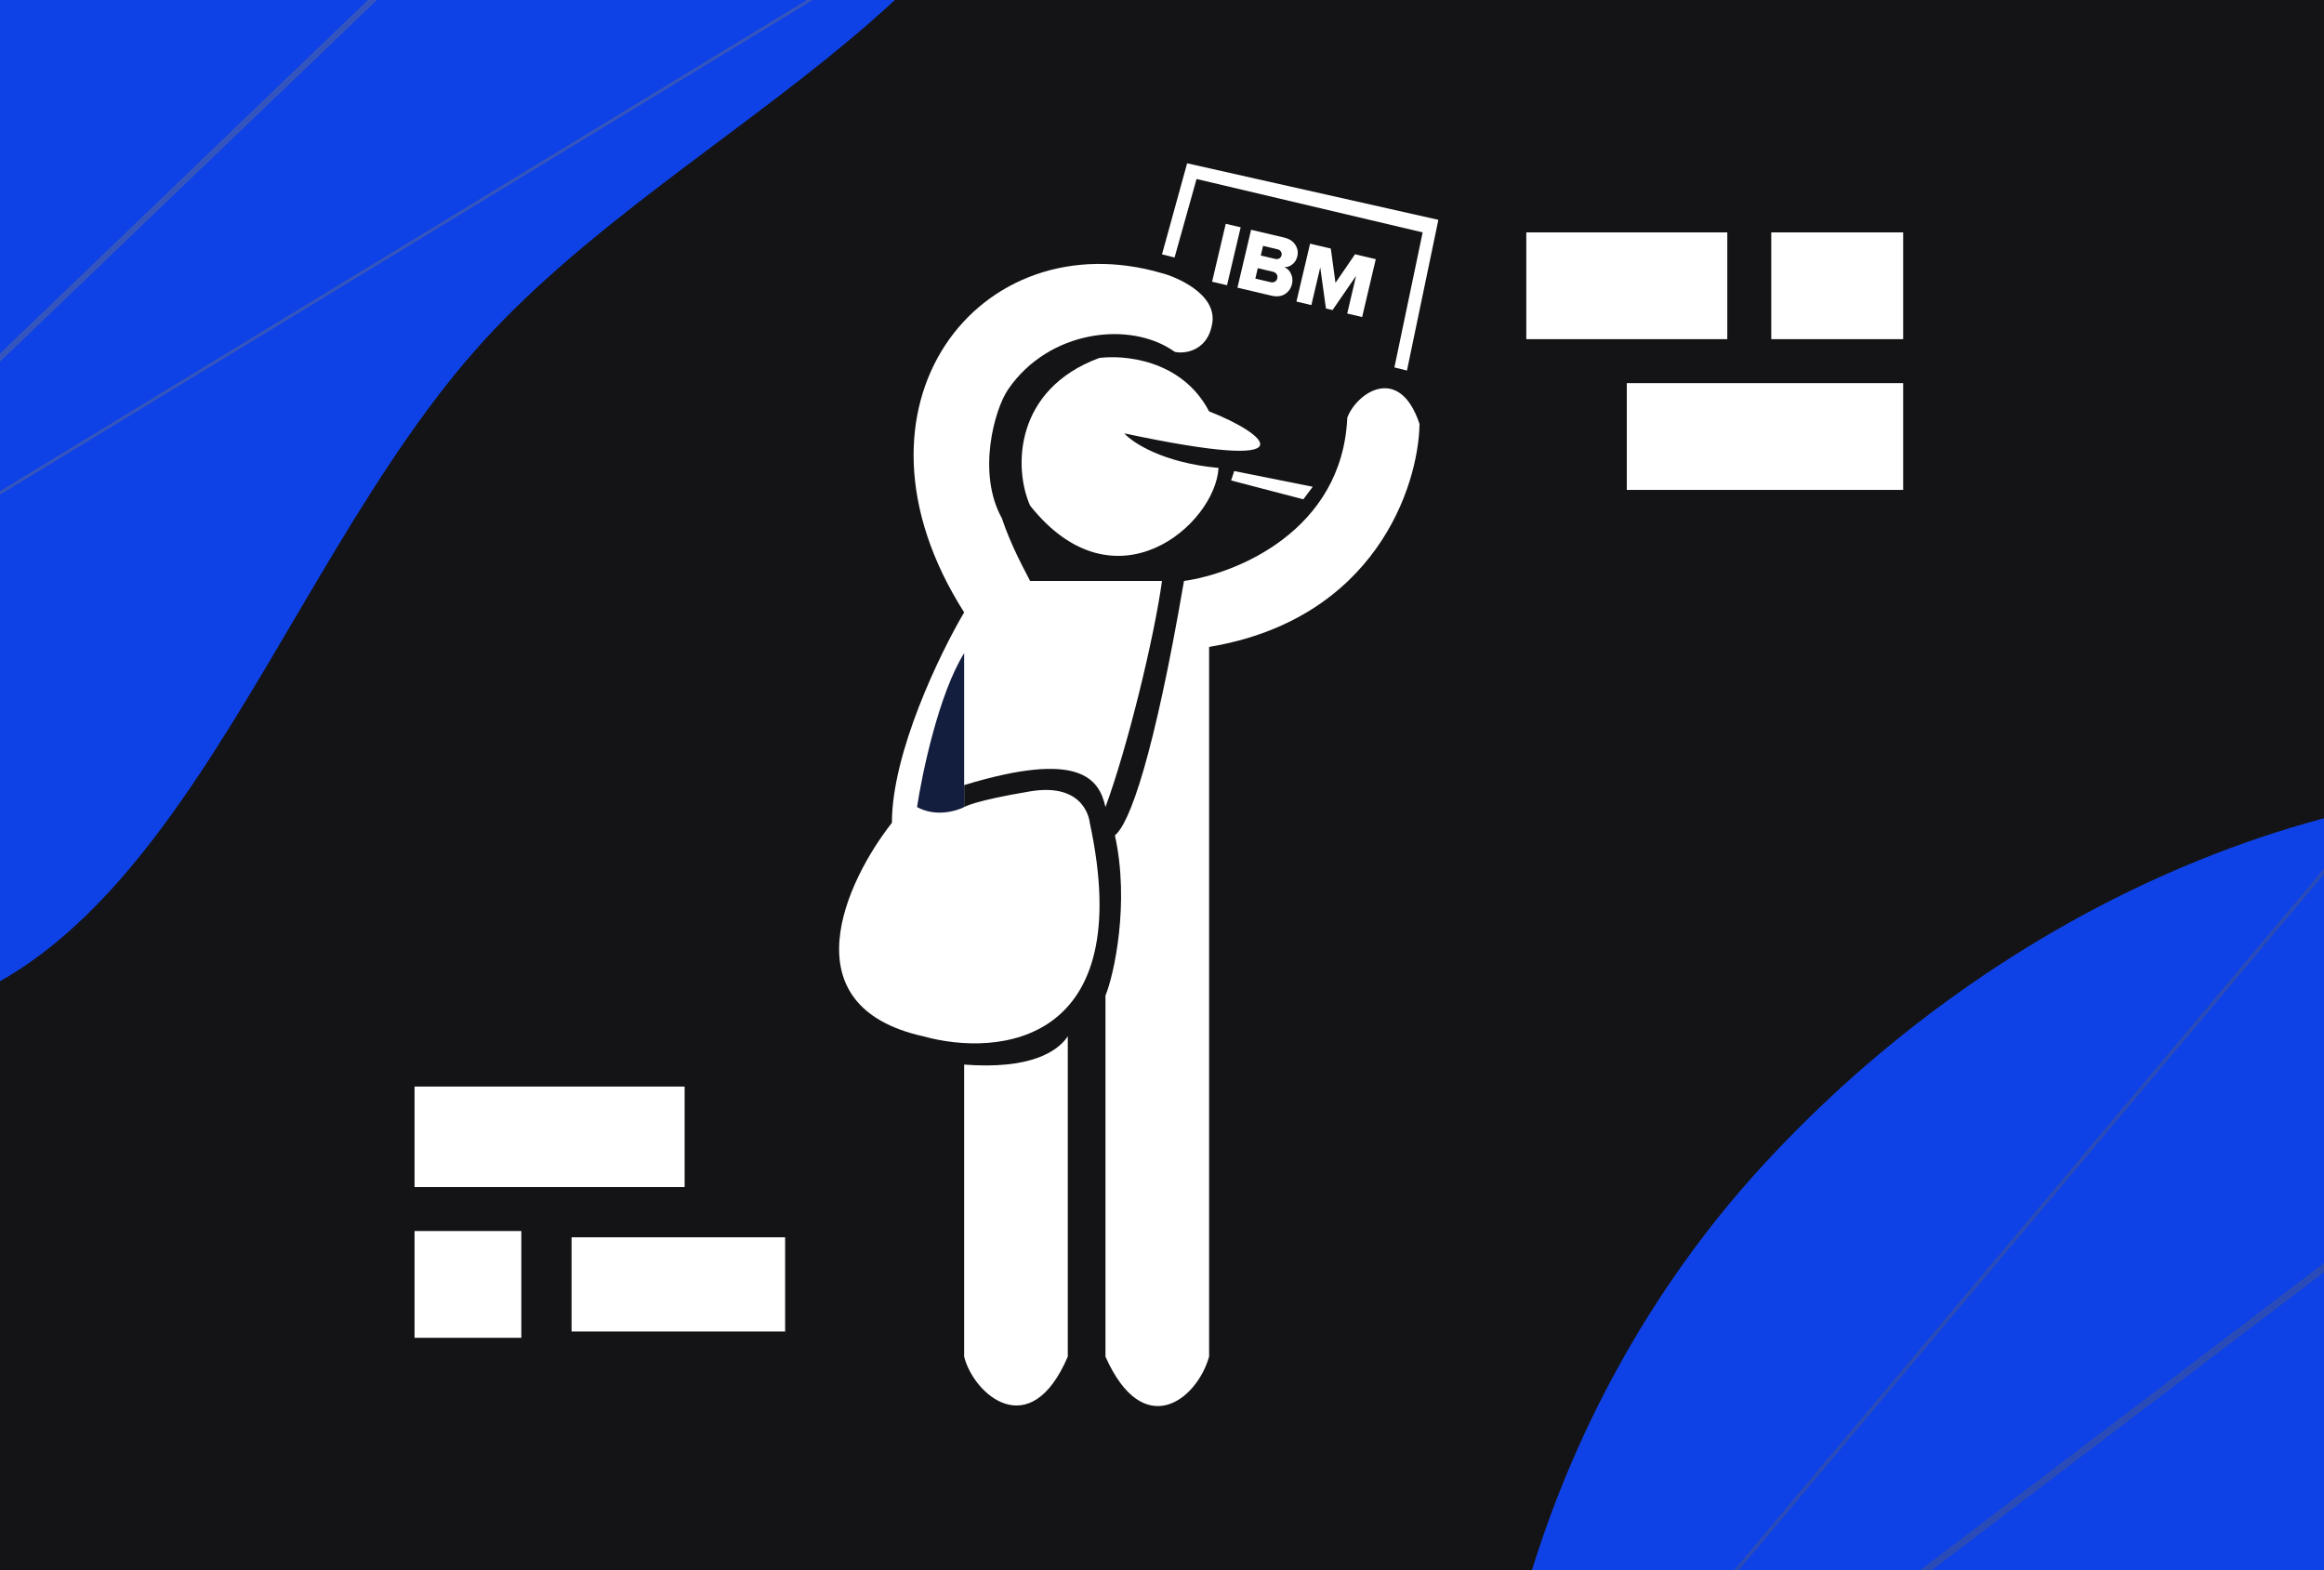<svg width="370" height="250" viewBox="0 0 370 250" fill="none" xmlns="http://www.w3.org/2000/svg">
<g clip-path="url(#clip0_1_704)">
<rect width="370" height="250" fill="#141416"/>
<g filter="url(#filter0_f_1_704)">
<path fill-rule="evenodd" clip-rule="evenodd" d="M427.685 126.23C478.073 133.02 504.911 183.759 539.821 220.637C573.032 255.719 624.849 284.286 622.949 332.503C621.066 380.286 563.73 400.654 531.337 435.905C496.056 474.299 479.892 545.642 427.685 544.996C375.429 544.349 361.245 472.376 326.573 433.369C295.792 398.739 247.269 378.01 238.807 332.503C229.141 280.513 244.775 224.736 280.523 185.696C317.63 145.172 373.16 118.883 427.685 126.23Z" fill="#0F42E6"/>
</g>
<g filter="url(#filter1_f_1_704)">
<path fill-rule="evenodd" clip-rule="evenodd" d="M-26.315 -255.77C24.073 -248.98 50.911 -198.241 85.821 -161.363C119.032 -126.281 170.849 -97.714 168.949 -49.498C167.066 -1.714 109.73 18.654 77.337 53.905C42.056 92.299 25.892 163.642 -26.315 162.996C-78.571 162.349 -92.755 90.376 -127.427 51.369C-158.208 16.739 -206.731 -3.99 -215.193 -49.498C-224.859 -101.487 -209.225 -157.264 -173.477 -196.304C-136.37 -236.828 -80.84 -263.117 -26.315 -255.77Z" fill="#0F42E6"/>
</g>
<mask id="mask0_1_704" style="mask-type:luminance" maskUnits="userSpaceOnUse" x="-525" y="-445" width="768" height="765">
<path d="M-133.072 319.494L-525 -47.262L-148.939 -444.556L242.989 -77.801L-133.072 319.494Z" fill="white"/>
</mask>
<g mask="url(#mask0_1_704)">
<path d="M141.543 -79.668L141.257 -79.396L-63.853 117.626L158.936 -17.996L158.886 -18.17L141.543 -79.668ZM-60.452 115.01L141.299 -78.784L158.383 -18.206L-60.452 115.01Z" fill="#3656BB"/>
<path d="M142.505 -78.764L141.998 -79.072L-89.064 -219.868L-89.179 -219.63L-190.415 -10.207L-189.953 -10.301L142.505 -78.764ZM-88.868 -219.196L141.242 -78.981L-189.579 -10.856L-88.868 -219.196Z" fill="#3656BB"/>
<path d="M142.606 -79.283L141.817 -79.12L-190.71 -10.662L-190.398 -10.355L-61.554 116.643L-61.387 116.483L142.606 -79.283ZM-189.748 -10.384L141.114 -78.497L-61.543 115.988L-189.748 -10.384Z" fill="#3656BB"/>
<path d="M-62.286 116.208L-66.883 180.863L-66.762 180.935L20.517 232.57L27.406 225.289L27.276 225.131L-62.286 116.208ZM-66.394 180.606L-61.901 117.421L26.781 225.275L20.44 231.977L-66.394 180.606Z" fill="#3656BB"/>
<path d="M-66.532 180.727L-66.86 180.862L-177.942 226.592L-177.723 226.838L-79.117 338.186L-69.499 328.028L-69.497 327.937L-66.532 180.727ZM-177.148 226.77L-67.017 181.43L-69.968 327.843L-79.101 337.489L-177.148 226.77Z" fill="#3656BB"/>
<path d="M20.887 232.504L20.638 232.358L-67.071 180.538L-67.08 180.946L-70.055 328.553L20.887 232.504ZM-66.617 181.355L20.142 232.614L-69.558 327.35L-66.617 181.355Z" fill="#3656BB"/>
</g>
<mask id="mask1_1_704" style="mask-type:luminance" maskUnits="userSpaceOnUse" x="-23" y="1" width="872" height="876">
<path d="M-22.215 357.046L330.017 876.899L848.87 520.999L496.637 1.146L-22.215 357.046Z" fill="white"/>
</mask>
<g mask="url(#mask1_1_704)">
<path d="M477.302 -58.396L414.43 87.52L414.168 87.379L330.411 42.366L477.302 -58.396ZM414.164 86.754L476.055 -56.881L331.461 42.306L414.164 86.754Z" fill="#2C4CB5"/>
<path d="M481.407 -61.146L481.238 -60.453L444.204 90.133L413.965 87.295L414.113 86.95L476.505 -57.785L481.406 -61.148L481.407 -61.146ZM443.788 89.545L480.539 -59.892L476.942 -57.424L414.764 86.818L443.788 89.545Z" fill="#2C4CB5"/>
<path d="M481.353 117.949L480.993 118.225L220.503 316.099L413.803 86.221L413.993 86.311L481.353 117.949ZM224.077 312.694L480.3 118.06L413.949 86.897L224.077 312.694Z" fill="#2C4CB5"/>
<path d="M480.485 116.672L480.75 117.312L602.158 409.402L601.866 409.489L345.002 485.759L345.188 485.247L480.485 116.672ZM601.424 409.049L480.517 118.163L345.887 484.924L601.424 409.049Z" fill="#2C4CB5"/>
<path d="M481.095 116.655L480.774 117.53L345.472 486.185L345.173 485.768L222.021 313.647L222.233 313.485L481.095 116.655ZM345.318 485.027L479.941 118.217L222.772 313.759L345.318 485.027Z" fill="#2C4CB5"/>
<path d="M147.877 307.14L147.666 307.491L76.323 426.282L76.079 425.984L-34.36 291.558L-21.094 282.454L-20.988 282.469L147.877 307.14ZM76.255 425.337L146.991 307.564L-20.961 283.027L-33.56 291.672L76.255 425.337Z" fill="#2C4CB5"/>
<path d="M103.649 196.917L103.775 197.23L148.001 307.795L147.533 307.728L-21.789 282.992L103.649 196.917ZM147.144 307.118L103.397 197.752L-20.328 282.651L147.144 307.118Z" fill="#2C4CB5"/>
</g>
<path d="M125 197V212H91V197H108H125Z" fill="white"/>
<path d="M66 196H83V213H66V196Z" fill="white"/>
<path d="M282 37H294.234H303V54H294.234H282V37Z" fill="white"/>
<path d="M259 61H295H303V78H295H259V61Z" fill="white"/>
<path d="M275 37H243V54H275V37Z" fill="white"/>
<path d="M66 173H109V189H66V173Z" fill="white"/>
<path d="M153.5 97.5C132.5 64.5 156 35 185 43.5C187 44 193.8 46.7 193 51.5C192.2 56.3 188 56.333 187 56C180 51 167 52.5 160.5 62C158.333 65.167 155.5 75.3 159.5 82.5C161 87 163.2 90.9 164 92.5H185C183.742 101.62 179.5 119 176 128.5C175 124 171.9 119.4 153.5 125V127.5V128.5C153.5 128.5 155 127.5 164 126C173 124.5 173.5 131 173.5 131C181.1 166.2 159 168.333 147 165C125.4 160.2 134.667 140.333 142 131C142 119.8 149.667 104 153.5 97.5Z" fill="white"/>
<path d="M214.5 66.5C213.7 84.5 196.833 91.333 188.5 92.5C183.7 120.5 179.833 131.167 177.5 133C179.9 143.8 177.333 155.333 176 158.5V216C182 229.5 190.5 223 192.5 216V103C218.9 98.6 225.833 77.5 226 67.5C222.8 57.9 216 62.5 214.5 66.5Z" fill="white"/>
<path d="M153.5 216V169.5C163.9 170.3 168.333 167.5 170 165V216C164 230 155 222 153.5 216Z" fill="white"/>
<path d="M179 69C209.5 75.5 201.5 69 192.5 65.5C188.1 57.1 178.667 56.5 175 57C161.5 62 161.333 74.5 164 80.5C177.5 97.5 193.5 83.5 194 74.5C185.2 73.7 180.333 70.5 179 69Z" fill="white"/>
<path d="M196 76.5L196.5 75L209 77.5L207.5 79.5L196 76.5Z" fill="white"/>
<path d="M224 59L222 58.5L226.5 37L190.5 28.5L187 41L185 40.5L189 26L229 35L224 59Z" fill="white"/>
<path d="M195.353 45.409L192.976 44.849L195.149 35.632L197.525 36.192L195.353 45.409ZM202.4 47.07L197.011 45.8L199.184 36.583L204.407 37.814C205.264 38.016 205.871 38.407 206.231 38.988C206.592 39.559 206.697 40.163 206.548 40.798C206.417 41.351 206.156 41.781 205.763 42.087C205.379 42.395 204.949 42.546 204.474 42.541C204.954 42.732 205.309 43.083 205.539 43.594C205.779 44.099 205.833 44.636 205.698 45.207C205.531 45.917 205.156 46.456 204.573 46.824C203.99 47.192 203.266 47.274 202.4 47.07ZM203.034 41.225C203.274 41.281 203.483 41.258 203.663 41.154C203.855 41.044 203.977 40.873 204.032 40.643C204.084 40.422 204.048 40.224 203.924 40.049C203.811 39.867 203.635 39.747 203.396 39.691L201.088 39.147L200.726 40.681L203.034 41.225ZM202.251 44.92C202.536 44.987 202.775 44.965 202.966 44.855C203.169 44.737 203.299 44.554 203.358 44.306C203.414 44.066 203.378 43.849 203.249 43.653C203.13 43.459 202.927 43.329 202.641 43.262L200.251 42.698L199.86 44.356L202.251 44.92ZM216.863 50.479L214.487 49.919L215.9 43.922L212.151 49.368L211.101 49.121L210.193 42.577L208.78 48.574L206.403 48.014L208.576 38.797L211.878 39.575L212.62 45.03L215.733 40.484L219.036 41.263L216.863 50.479Z" fill="white"/>
<path d="M146 128.5C148.918 130.1 152.216 129.167 153.5 128.5V126.5V104C149.5 110.4 146.833 123 146 128.5Z" fill="#131D3D"/>
</g>
<defs>
<filter id="filter0_f_1_704" x="-0.1" y="-111.1" width="859.2" height="892.2" filterUnits="userSpaceOnUse" color-interpolation-filters="sRGB">
<feFlood flood-opacity="0" result="BackgroundImageFix"/>
<feBlend mode="normal" in="SourceGraphic" in2="BackgroundImageFix" result="shape"/>
<feGaussianBlur stdDeviation="118.05" result="effect1_foregroundBlur_1_704"/>
</filter>
<filter id="filter1_f_1_704" x="-454.1" y="-493.1" width="859.2" height="892.2" filterUnits="userSpaceOnUse" color-interpolation-filters="sRGB">
<feFlood flood-opacity="0" result="BackgroundImageFix"/>
<feBlend mode="normal" in="SourceGraphic" in2="BackgroundImageFix" result="shape"/>
<feGaussianBlur stdDeviation="118.05" result="effect1_foregroundBlur_1_704"/>
</filter>
<clipPath id="clip0_1_704">
<rect width="370" height="250" fill="white"/>
</clipPath>
</defs>
</svg>
